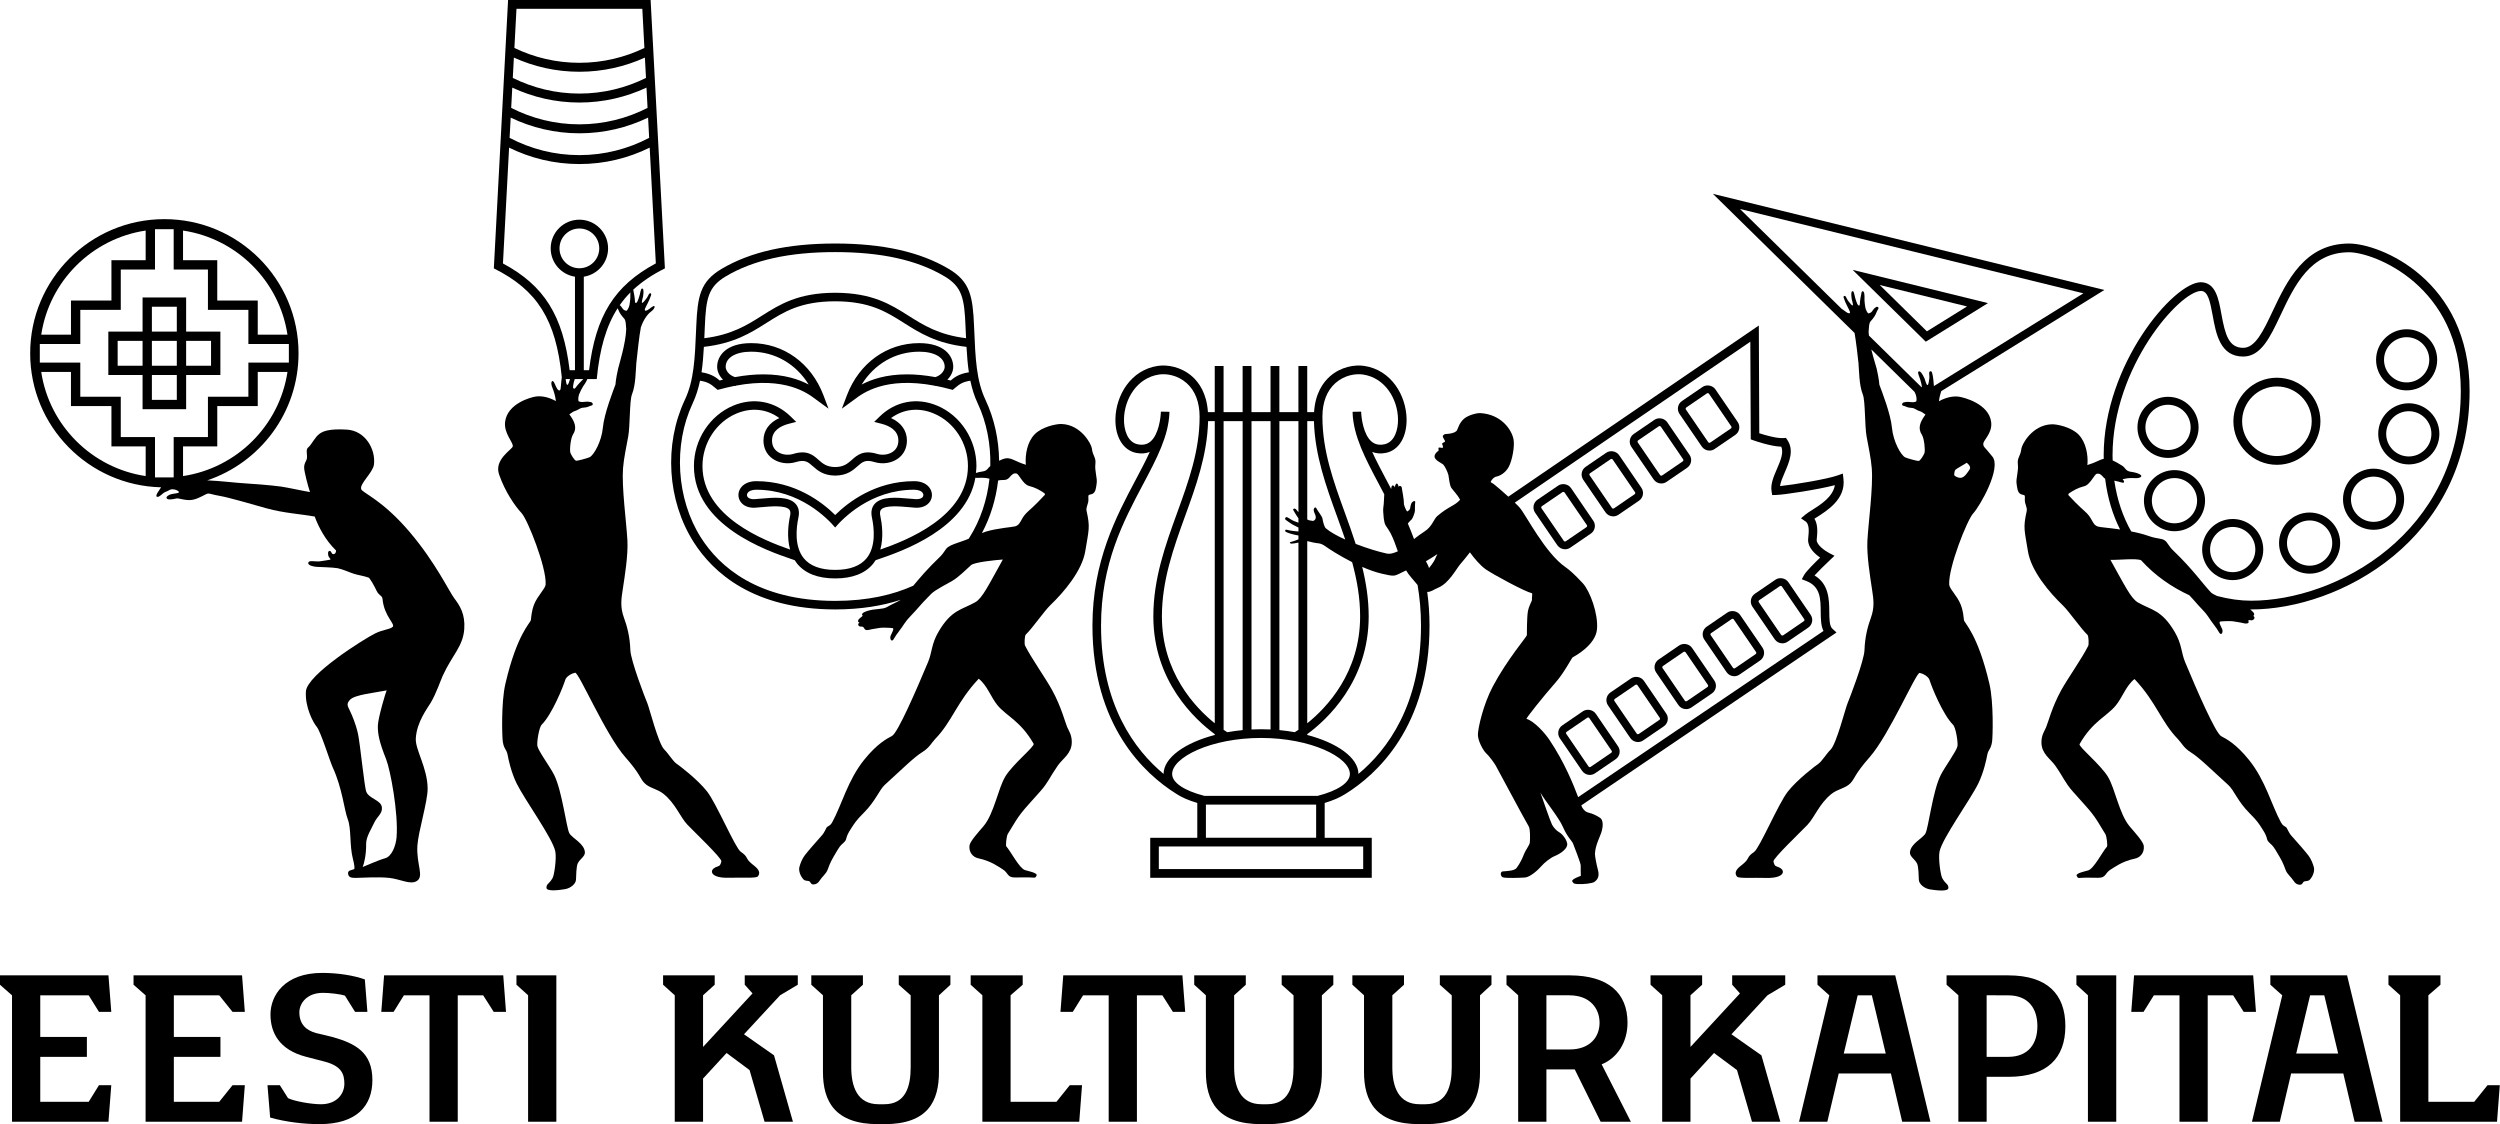 <?xml version="1.0" encoding="UTF-8" standalone="no"?>
<svg xmlns:inkscape="http://www.inkscape.org/namespaces/inkscape" xmlns:sodipodi="http://sodipodi.sourceforge.net/DTD/sodipodi-0.dtd" xmlns="http://www.w3.org/2000/svg" xmlns:svg="http://www.w3.org/2000/svg" version="1.1" id="Layer_1" x="0px" y="0px" width="1500.255" height="674.662" viewBox="0 0 1500.255 674.662" xml:space="preserve" sodipodi:docname="Kulka_logo_must_vector.svg" inkscape:version="1.1.1 (3bf5ae0d25, 2021-09-20)"><defs id="defs52828"></defs>
<g id="g52823" transform="matrix(5.133,0,0,5.133,-166.68,-81.081)">
	<g id="g52769">
		<polygon points="157.89,134.095 159.094,132.161 162.089,132.161 162.089,146.938 165.39,146.938 165.39,132.161 168.366,132.161 169.597,134.095 171.034,134.095 170.708,129.826 170.608,129.826 167.612,129.826 159.875,129.826 156.866,129.826 156.779,129.826 156.452,134.095 " id="polygon52731"></polygon>
		<polygon points="283.076,134.095 284.279,132.161 287.276,132.161 287.276,146.938 290.576,146.938 290.576,132.161 293.552,132.161 294.782,134.095 296.22,134.095 295.893,129.826 295.796,129.826 292.797,129.826 285.063,129.826 282.049,129.826 281.967,129.826 281.64,134.095 " id="polygon52733"></polygon>
		<polygon points="225.436,129.826 225.436,130.921 226.8,132.153 226.8,146.938 230.107,146.938 230.107,141.89 232.857,138.901 235.545,140.901 237.298,146.938 240.614,146.938 238.401,139.173 234.895,136.715 239.115,132.153 241.184,130.921 241.184,129.826 234.982,129.826 234.982,130.921 235.891,131.935 230.107,138.195 230.107,132.153 231.469,130.921 231.469,129.826 " id="polygon52735"></polygon>
		<polygon points="109.993,129.826 109.993,130.921 111.358,132.153 111.358,146.938 114.667,146.938 114.667,141.89 117.417,138.901 120.104,140.901 121.858,146.938 125.175,146.938 122.962,139.173 119.452,136.715 123.675,132.153 125.743,130.921 125.743,129.826 119.54,129.826 119.54,130.921 120.449,131.935 114.667,138.195 114.667,132.153 116.028,130.921 116.028,129.826 " id="polygon52737"></polygon>
		<polygon points="275.225,130.921 276.573,132.153 276.573,146.938 279.884,146.938 279.884,129.826 275.225,129.826 " id="polygon52739"></polygon>
		<polygon points="78.488,134.095 79.691,132.161 82.686,132.161 82.686,146.938 85.987,146.938 85.987,132.161 88.962,132.161 90.193,134.095 91.63,134.095 91.307,129.826 91.208,129.826 88.209,129.826 80.473,129.826 77.464,129.826 77.377,129.826 77.05,134.095 " id="polygon52741"></polygon>
		<polygon points="33.877,132.161 33.877,146.938 45.152,146.938 45.482,142.667 44.042,142.667 42.841,144.607 37.179,144.607 37.179,139.353 42.63,139.353 42.63,137.021 37.179,137.021 37.179,132.161 42.841,132.161 44.042,134.095 45.482,134.095 45.152,129.826 32.47,129.826 32.47,130.921 " id="polygon52743"></polygon>
		<polygon points="49.494,132.161 49.494,146.938 60.771,146.938 61.096,142.667 59.657,142.667 58.105,144.607 52.796,144.607 52.796,139.353 58.244,139.353 58.244,137.021 52.796,137.021 52.796,132.161 58.105,132.161 59.657,134.095 61.096,134.095 60.771,129.826 48.085,129.826 48.085,130.921 " id="polygon52745"></polygon>
		<polygon points="92.851,130.921 94.212,132.153 94.212,146.938 97.515,146.938 97.515,129.826 92.851,129.826 " id="polygon52747"></polygon>
		<path d="m 71.381,137.04 -1.978,-0.475 c -1.066,-0.297 -1.933,-0.97 -1.933,-2.427 0,-0.97 0.803,-2.268 2.764,-2.268 0.742,0 2.002,0.138 2.564,0.327 l 1.188,1.899 h 1.439 l -0.299,-3.795 c -1.317,-0.475 -3.181,-0.762 -4.978,-0.762 -4.402,0 -6.054,2.628 -6.054,4.863 0,2.068 0.971,4.121 4.166,4.945 l 2.259,0.586 c 1.849,0.516 2.214,1.399 2.214,2.565 0,1.123 -0.832,2.396 -2.741,2.396 -1.12,0 -3.087,-0.343 -3.846,-0.714 l -0.953,-1.51 h -1.448 l 0.31,3.78 h 0.009 c 1.849,0.531 4.038,0.769 5.746,0.769 4.417,0 6.199,-2.184 6.199,-5.151 0,-3.259 -2.001,-4.273 -4.628,-5.028 z" id="path52749"></path>
		<path d="m 137.548,130.923 1.392,1.238 v 8.403 c 0,2.264 -0.589,4.329 -3.077,4.329 h -0.678 c -2.486,0 -3.192,-2.065 -3.192,-4.329 v -8.411 l 1.363,-1.23 v -1.097 h -6.034 v 1.097 l 1.363,1.23 v 8.965 c 0,3.421 1.374,6.104 6.472,6.104 h 0.706 c 5.101,0 6.382,-2.683 6.382,-6.104 v -8.957 l 1.34,-1.238 v -1.097 h -6.038 v 1.097 z" id="path52751"></path>
		<path d="m 182.313,130.923 1.39,1.238 v 8.403 c 0,2.264 -0.587,4.329 -3.074,4.329 h -0.679 c -2.485,0 -3.193,-2.065 -3.193,-4.329 v -8.411 l 1.363,-1.23 v -1.097 h -6.031 v 1.097 l 1.363,1.23 v 8.965 c 0,3.421 1.374,6.104 6.472,6.104 h 0.705 c 5.102,0 6.384,-2.683 6.384,-6.104 v -8.957 l 1.34,-1.238 v -1.097 h -6.039 v 1.097 z" id="path52753"></path>
		<path d="m 200.804,130.923 1.393,1.238 v 8.403 c 0,2.264 -0.593,4.329 -3.078,4.329 h -0.675 c -2.489,0 -3.193,-2.065 -3.193,-4.329 v -8.411 l 1.363,-1.23 v -1.097 h -6.036 v 1.097 l 1.362,1.23 v 8.965 c 0,3.421 1.375,6.104 6.474,6.104 h 0.705 c 5.103,0 6.382,-2.683 6.382,-6.104 v -8.957 l 1.341,-1.238 v -1.097 h -6.037 v 1.097 z" id="path52755"></path>
		<path d="m 244.955,129.826 v 1.095 l 1.384,1.24 -3.538,14.776 h 3.305 l 1.333,-5.642 h 6.099 l 1.319,5.642 h 3.302 l -4.116,-17.111 z m 3.071,9.14 1.629,-6.805 h 1.658 l 1.622,6.805 z" id="path52757"></path>
		<path d="M 306.877,129.826 H 297.9 v 1.095 l 1.391,1.24 -3.54,14.776 h 3.254 l 1.325,-5.642 h 6.099 l 1.322,5.642 h 3.26 l -4.134,-17.08 z m -5.954,9.14 1.625,-6.805 h 1.659 l 1.623,6.805 z" id="path52759"></path>
		<path d="m 222.747,135.363 c 0,-3.46 -2.24,-5.514 -6.696,-5.535 v -0.002 h -7.455 v 1.095 l 1.366,1.232 v 14.784 h 3.302 v -6.119 h 3.311 l 3.029,6.119 h 3.533 l -3.415,-6.708 c 1.819,-0.734 3.025,-2.567 3.025,-4.866 z m -6.775,3.127 h -2.708 v -6.337 h 2.708 v 0.008 c 2.385,0 3.506,1.54 3.506,3.202 0,1.674 -1.122,3.127 -3.506,3.127 z" id="path52761"></path>
		<path d="m 267.308,129.828 v -0.002 h -7.261 v 1.095 l 1.379,1.232 v 14.784 h 3.306 v -5.248 h 2.607 c 4.441,-0.028 6.596,-2.163 6.596,-5.931 0,-3.779 -2.16,-5.917 -6.627,-5.93 z m -0.063,9.525 h -2.514 v -7.199 l 2.514,0.008 c 2.384,0 3.42,1.556 3.42,3.598 0,2.04 -1.036,3.593 -3.42,3.593 z" id="path52763"></path>
		<polygon points="145.953,130.921 147.322,132.153 147.322,146.938 158.642,146.938 158.648,146.938 158.974,142.667 157.539,142.667 155.984,144.607 150.621,144.607 150.621,132.153 152.036,130.921 152.036,129.826 145.953,129.826 " id="polygon52765"></polygon>
		<polygon points="311.707,130.921 313.075,132.153 313.075,146.938 324.396,146.938 324.4,146.938 324.726,142.667 323.291,142.667 321.736,144.607 316.374,144.607 316.374,132.153 317.788,130.921 317.788,129.826 311.707,129.826 " id="polygon52767"></polygon>
	</g>
	<g id="g52821">
		<path d="m 82.467,107.977 c -0.022,-2.414 -1.454,-4.534 -1.384,-5.835 0.104,-1.951 1.378,-3.56 1.763,-4.218 0.637,-1.088 1.146,-2.599 1.385,-3.122 1.121,-2.451 2.373,-3.425 2.518,-5.461 0.126,-1.765 -0.524,-2.751 -1.175,-3.61 -0.601,-0.798 -2.173,-4.152 -5.162,-7.683 -3.232,-3.821 -5.544,-4.61 -5.709,-5.058 -0.229,-0.63 1.379,-1.937 1.491,-2.896 0.209,-1.827 -1.049,-3.946 -3.17,-4.072 -2.12,-0.126 -2.808,0.208 -3.189,0.483 -0.587,0.418 -0.902,1.258 -1.365,1.635 -0.298,0.247 0,0.947 -0.146,1.365 -0.097,0.276 -0.295,0.464 -0.295,0.966 0,0.429 0.426,2.074 0.683,2.852 -1.014,-0.168 -2.53,-0.517 -3.37,-0.639 -1.168,-0.166 -3.657,-0.352 -4.255,-0.38 -0.856,-0.04 -2.895,-0.293 -4.388,-0.349 6.203,-2.091 10.675,-7.945 10.675,-14.854 0,-8.662 -7.021,-15.685 -15.687,-15.685 C 43.024,41.417 36,48.439 36,57.101 c 0,8.536 6.823,15.465 15.31,15.666 -0.001,0.003 -0.001,0.003 -0.001,0.003 -0.214,0.346 -0.726,0.953 -0.499,1.097 0.238,0.149 0.704,-0.454 0.977,-0.55 0.297,-0.101 0.528,-0.267 0.655,-0.297 0.329,-0.076 0.718,0.056 0.884,0.204 0.32,0.284 -0.574,0.226 -0.968,0.392 -0.176,0.074 -0.46,0.22 -0.417,0.394 0.06,0.239 0.548,0.211 1.168,0.059 0.25,-0.062 1.124,0.31 1.895,0.153 0.835,-0.164 1.491,-0.7 1.801,-0.726 0.229,-0.017 0.447,0.12 1.443,0.292 0.996,0.168 3.772,0.987 5.399,1.44 2.031,0.56 4.007,0.666 5.616,0.955 0.442,1.199 1.239,2.759 2.5,3.972 -0.013,0.207 -0.069,0.41 -0.321,0.425 -0.227,0.011 -0.228,-0.406 -0.442,-0.383 -0.213,0.026 -0.202,0.359 -0.13,0.598 0.072,0.237 0.382,0.404 0.167,0.44 -0.214,0.037 -1.002,0.174 -1.214,0.191 -0.597,0.047 -1.333,-0.19 -1.312,0.226 0.011,0.25 0.608,0.393 0.989,0.417 0.381,0.024 1.812,0.049 2.432,0.155 0.538,0.094 1.418,0.499 1.955,0.668 0.462,0.144 1.113,0.229 1.727,0.448 0.633,0.86 0.879,1.588 1.019,1.762 0.316,0.397 0.529,0.359 0.566,0.757 0.188,1.992 1.534,2.916 1.176,3.231 -0.355,0.313 -1.083,0.288 -2.052,0.765 -1.197,0.586 -7.952,4.795 -8.085,6.77 -0.127,1.846 0.862,3.67 1.258,4.135 0.482,0.567 1.53,4.008 1.89,4.787 1.112,2.413 1.337,4.984 1.742,6.023 0.44,1.133 0.188,3.062 0.608,4.658 0.148,0.563 0.232,1.128 0.138,1.178 -0.294,0.143 -0.768,0.103 -0.706,0.546 0.068,0.463 0.421,0.479 0.947,0.479 0.524,0 2.558,-0.146 3.862,0 1.341,0.152 2.45,0.828 3.21,0.374 0.913,-0.549 -0.056,-1.951 0.083,-4.151 0.106,-1.66 1.211,-5.144 1.197,-6.677 z M 53.872,71.454 v -3.467 h 4.001 V 63.27 h 4.733 v -3.991 h 3.476 c -0.948,6.272 -5.92,11.23 -12.21,12.175 z m 0,-28.704 c 6.29,0.944 11.262,5.903 12.209,12.175 H 62.605 V 50.933 H 57.872 V 46.217 H 53.871 V 42.75 Z m -4.37,0 v 3.467 H 45.5 v 4.716 h -4.731 v 3.992 H 37.293 C 38.239,48.653 43.211,43.694 49.502,42.75 Z m 0,28.704 C 43.21,70.51 38.239,65.552 37.292,59.279 h 3.476 V 63.27 H 45.5 v 4.717 h 4.003 v 3.467 z m -2.91,-4.557 V 62.182 H 41.86 V 58.19 h -4.733 v -2.176 h 4.733 v -3.992 h 4.732 v -4.717 h 4.002 v -4.716 h 2.183 v 4.716 h 4.005 v 4.717 h 4.729 v 3.992 h 4.732 v 2.176 h -4.732 v 3.992 h -4.729 v 4.715 h -4.005 v 4.716 h -2.183 v -4.716 z m 32.245,46.775 c -0.076,0.955 -0.546,2.26 -1.355,2.469 -0.721,0.188 -2.431,0.959 -2.608,1.017 0.18,-0.417 0.423,-1.503 0.403,-2.683 -0.013,-0.841 0.609,-1.768 0.945,-2.494 0.342,-0.745 0.989,-1.066 0.896,-1.814 -0.104,-0.832 -1.477,-0.989 -1.815,-1.788 -0.236,-0.557 -0.716,-5.593 -0.978,-6.793 -0.261,-1.197 -0.729,-2.243 -0.935,-2.672 -0.285,-0.599 -0.454,-0.806 0,-1.308 0.543,-0.599 2.933,-0.822 4.288,-1.098 -0.098,0.172 -1,3.194 -1.029,4.108 -0.032,1.018 0.203,2.021 0.966,3.94 0.504,1.272 1.444,6.324 1.222,9.116 z" id="path52771"></path>
		<path d="m 99.033,113.205 c -0.339,-0.616 -0.855,-5.008 -1.783,-6.828 -0.509,-0.997 -1.86,-2.808 -1.955,-3.377 -0.073,-0.437 0.19,-2.163 0.512,-2.487 1.215,-1.213 2.523,-4.477 2.751,-5.234 0.128,-0.425 0.795,-0.77 1.156,-0.833 0.419,-0.078 3.553,7.24 5.844,9.846 1.822,2.065 1.694,2.458 2.239,3.034 0.588,0.626 1.491,0.667 2.257,1.289 1.403,1.137 1.932,2.699 2.789,3.603 0.666,0.703 4.045,3.921 3.965,4.272 -0.08,0.346 -0.144,0.525 -0.437,0.606 -0.293,0.078 -0.703,0.313 -0.665,0.647 0.041,0.371 0.663,0.717 2.002,0.672 1.396,-0.05 3.166,0.084 3.362,-0.155 0.36,-0.437 0.062,-0.862 -0.392,-1.223 -0.454,-0.359 -0.719,-0.592 -0.866,-0.885 -0.157,-0.315 -0.304,-0.474 -0.741,-0.778 -0.644,-0.448 -2.844,-5.654 -3.933,-7.044 -1.112,-1.422 -3.294,-3.07 -3.585,-3.262 -0.394,-0.263 -0.904,-1.132 -1.44,-1.671 -0.667,-0.664 -1.735,-4.847 -1.948,-5.355 -0.294,-0.694 -1.961,-5.04 -2,-6.255 -0.049,-1.554 -0.381,-2.779 -0.741,-3.756 -0.475,-1.289 -0.309,-2.25 -0.146,-3.324 0.241,-1.608 0.64,-3.998 0.545,-5.743 -0.113,-2.069 -0.683,-6.242 -0.512,-8.426 0.091,-1.154 0.387,-2.524 0.607,-3.717 0.228,-1.232 0.142,-4.177 0.438,-4.914 0.456,-1.139 0.432,-2.824 0.512,-3.681 0.08,-0.856 0.377,-3.452 0.511,-4.041 0.006,-0.025 0.004,-0.047 0.002,-0.069 0.291,-0.9 0.779,-1.577 1.184,-1.874 0.379,-0.279 0.486,-0.539 0.419,-0.644 -0.096,-0.149 -0.588,0.354 -0.847,0.472 -0.22,0.102 -0.341,0.048 -0.249,-0.197 0.092,-0.245 0.534,-0.989 0.702,-1.564 0.078,-0.269 -0.157,-0.292 -0.26,-0.111 -0.117,0.213 -0.161,0.354 -0.349,0.581 -0.136,0.165 -0.342,0.447 -0.432,0.421 -0.118,-0.033 0.08,-0.573 0.109,-0.764 0.085,-0.576 0.05,-0.852 -0.055,-0.89 -0.173,-0.066 -0.202,0.123 -0.342,0.726 -0.043,0.179 -0.167,0.574 -0.261,0.76 -0.139,0.273 -0.289,0.207 -0.291,0.045 -0.003,-0.466 -0.155,-1.113 -0.192,-1.345 -0.004,-0.028 -0.016,-0.037 -0.023,-0.056 1.02,-0.951 2.242,-1.771 3.713,-2.504 L 108.535,15.795 H 91.872 l -1.665,31.377 c 5.091,2.537 7.267,6.004 7.945,12.726 -0.081,0.546 -0.094,1.125 -0.136,1.337 -0.057,0.285 -0.218,0.264 -0.385,0.044 -0.195,-0.259 -0.392,-1.016 -0.587,-0.928 -0.137,0.063 -0.18,0.362 0.036,0.849 0.128,0.291 0.323,0.92 0.381,1.488 -0.653,-0.371 -1.507,-0.636 -2.285,-0.543 -0.61,0.07 -3.405,0.82 -3.653,2.983 -0.156,1.357 0.974,2.378 0.898,2.852 -0.059,0.37 -2.212,1.521 -1.601,3.283 0.703,2.031 1.837,3.663 2.646,4.541 0.692,0.75 2.912,6.329 2.798,8.318 -0.028,0.495 -0.946,1.315 -1.347,2.334 -0.297,0.757 -0.327,1.429 -0.379,1.823 -0.048,0.354 -1.614,1.593 -2.979,7.456 -0.512,2.195 -0.388,6.235 -0.304,6.771 0.152,0.947 0.436,0.832 0.57,1.572 0.071,0.397 0.385,1.96 1.043,3.302 0.931,1.899 4.231,6.432 4.526,7.96 0.162,0.833 -0.125,2.768 -0.314,3.099 -0.418,0.742 -0.722,0.659 -0.722,1.142 0,0.48 1.49,0.276 2.158,0.171 0.668,-0.108 1.269,-0.62 1.296,-1.101 0.024,-0.479 0.03,-1.549 0.207,-1.918 0.248,-0.511 0.861,-0.811 0.835,-1.291 -0.058,-1.042 -1.499,-1.647 -1.821,-2.237 z M 98.792,60.791 c -0.111,-0.031 -0.149,-0.412 -0.187,-0.645 -0.002,-0.011 -0.002,-0.019 -0.004,-0.03 h 0.514 c -0.086,0.254 -0.202,0.703 -0.323,0.675 z m 0.87,-0.675 h 1.001 c -0.243,0.245 -0.669,0.664 -0.92,1.032 -0.101,0.153 -0.301,0.131 -0.274,-0.208 0.017,-0.214 0.123,-0.617 0.193,-0.824 z M 97.885,44.833 c 0,-1.282 1.041,-2.323 2.323,-2.323 1.282,0 2.323,1.041 2.323,2.323 0,1.284 -1.041,2.325 -2.323,2.325 -1.282,0 -2.323,-1.041 -2.323,-2.325 z m 6.862,14.022 c -0.308,1.344 -0.312,1.872 -0.32,1.899 -0.268,0.722 -1.325,3.409 -1.471,5.025 -0.148,1.629 -1.06,3.242 -1.552,3.469 -0.258,0.119 -1.343,0.416 -1.557,0.416 -0.212,0 -0.625,-0.739 -0.687,-0.919 -0.119,-0.336 0.035,-1.747 0.293,-2.136 0.513,-0.772 0.227,-1.502 -0.419,-2.369 0.394,-0.263 0.373,-0.308 0.782,-0.438 0.277,-0.09 0.47,-0.317 0.812,-0.34 0.669,-0.044 0.587,-0.161 1.007,-0.258 0.233,-0.055 0.138,-0.349 -0.071,-0.393 -0.786,-0.169 -0.802,0.107 -1.4,-0.081 -0.153,-0.047 -0.077,-0.601 0.009,-0.83 0.085,-0.227 0.341,-0.739 0.455,-0.91 0.114,-0.17 0.421,-0.592 0.507,-0.878 h 1.102 c 0.342,-3.537 1.095,-6.188 2.446,-8.281 0.1,0.207 0.153,0.401 0.328,0.669 0.153,0.234 0.286,0.366 0.438,0.549 0.214,0.262 0.18,0.682 0.236,1.227 -0.057,1.672 -0.823,4.082 -0.938,4.579 z m 1.312,-7.373 c -0.047,0.212 -0.249,0.675 -0.379,0.649 -0.458,-0.095 -0.409,-0.389 -0.753,-0.658 0.374,-0.532 0.786,-1.031 1.248,-1.493 -0.018,0.229 -0.011,0.481 -0.01,0.603 -0.001,0.181 -0.061,0.687 -0.106,0.899 z M 92.854,16.827 h 14.712 l 0.243,4.577 c -2.303,1.108 -4.878,1.734 -7.6,1.734 -2.721,0 -5.296,-0.626 -7.598,-1.734 z M 92.55,22.53 c 2.338,1.059 4.929,1.656 7.658,1.656 2.73,0 5.321,-0.597 7.66,-1.656 l 0.127,2.376 c -2.35,1.164 -4.99,1.83 -7.787,1.83 -2.795,0 -5.435,-0.666 -7.785,-1.83 z m -0.188,3.511 c 2.389,1.112 5.043,1.743 7.846,1.743 2.804,0 5.458,-0.631 7.846,-1.743 l 0.125,2.369 c -2.395,1.223 -5.103,1.923 -7.972,1.923 -2.869,0 -5.575,-0.7 -7.971,-1.923 z m -0.186,3.506 c 2.435,1.17 5.156,1.834 8.032,1.834 2.876,0 5.599,-0.664 8.032,-1.834 l 0.125,2.365 c -2.441,1.285 -5.213,2.019 -8.158,2.019 -2.944,0 -5.715,-0.734 -8.158,-2.019 z m -0.904,17.049 0.718,-13.54 c 2.482,1.224 5.268,1.92 8.218,1.92 2.952,0 5.737,-0.696 8.219,-1.92 l 0.719,13.535 c -4.838,2.594 -7.034,6.098 -7.804,12.487 h -0.617 V 48.146 c 1.606,-0.249 2.839,-1.636 2.839,-3.312 0,-1.852 -1.502,-3.355 -3.356,-3.355 -1.852,0 -3.355,1.503 -3.355,3.355 0,1.677 1.232,3.063 2.839,3.312 V 59.078 H 99.069 C 98.297,52.692 96.104,49.189 91.272,46.596 Z" id="path52773"></path>
		<path d="m 256.902,94.465 c 0.365,0.066 1.028,0.411 1.156,0.836 0.229,0.759 1.537,4.02 2.753,5.234 0.32,0.324 0.583,2.048 0.512,2.487 -0.097,0.568 -1.445,2.379 -1.953,3.374 -0.934,1.82 -1.444,6.215 -1.789,6.83 -0.318,0.59 -1.76,1.196 -1.816,2.239 -0.023,0.48 0.587,0.777 0.833,1.292 0.18,0.365 0.183,1.434 0.209,1.915 0.026,0.48 0.628,0.991 1.296,1.103 0.666,0.104 2.157,0.305 2.157,-0.173 0,-0.482 -0.303,-0.399 -0.718,-1.14 -0.19,-0.334 -0.478,-2.266 -0.319,-3.101 0.299,-1.528 3.601,-6.062 4.529,-7.96 0.655,-1.341 0.97,-2.906 1.041,-3.3 0.133,-0.74 0.419,-0.626 0.573,-1.575 0.081,-0.534 0.207,-4.576 -0.308,-6.774 -1.367,-5.859 -2.929,-7.097 -2.977,-7.453 -0.053,-0.393 -0.083,-1.067 -0.383,-1.821 -0.399,-1.02 -1.315,-1.84 -1.342,-2.333 -0.117,-1.993 2.103,-7.57 2.797,-8.319 0.809,-0.877 3.334,-5.295 2.256,-6.645 -1.057,-1.322 -1.012,-1.058 -1.068,-1.427 -0.079,-0.475 1.077,-1.235 0.924,-2.595 -0.248,-2.161 -3.216,-2.921 -3.826,-2.994 -0.776,-0.093 -1.628,0.171 -2.284,0.545 0.044,-0.415 0.159,-0.858 0.266,-1.183 l 19.071,-11.83 -45.764,-11.24 16.566,16.27 c 0.151,0.86 0.385,2.776 0.455,3.52 0.079,0.855 0.057,2.543 0.511,3.68 0.296,0.737 0.212,3.68 0.44,4.914 0.22,1.192 0.516,2.563 0.604,3.718 0.174,2.183 -0.398,6.357 -0.511,8.427 -0.093,1.742 0.306,4.132 0.544,5.74 0.161,1.076 0.332,2.037 -0.148,3.325 -0.354,0.977 -0.686,2.201 -0.738,3.755 -0.037,1.216 -1.708,5.562 -1.997,6.258 -0.216,0.505 -1.284,4.688 -1.949,5.354 -0.537,0.537 -1.048,1.406 -1.44,1.67 -0.289,0.191 -2.474,1.841 -3.585,3.263 -1.089,1.39 -3.29,6.596 -3.934,7.046 -0.437,0.303 -0.583,0.461 -0.738,0.776 -0.152,0.297 -0.413,0.526 -0.869,0.887 -0.454,0.36 -0.75,0.785 -0.39,1.223 0.195,0.236 1.966,0.103 3.358,0.151 1.342,0.047 1.962,-0.299 2.003,-0.671 0.036,-0.333 -0.369,-0.566 -0.664,-0.646 -0.296,-0.083 -0.358,-0.26 -0.437,-0.608 -0.08,-0.35 3.301,-3.566 3.965,-4.269 0.856,-0.906 1.384,-2.466 2.789,-3.605 0.765,-0.62 1.669,-0.661 2.259,-1.286 0.543,-0.581 0.417,-0.971 2.237,-3.038 2.29,-2.603 5.426,-9.923 5.843,-9.846 z m 4.168,-23.738 c 0.1,-0.125 1.257,-0.755 1.328,-0.828 0,0 0.589,0.413 0.343,0.78 -0.245,0.368 -0.608,0.953 -1.025,0.977 -0.416,0.025 -0.78,-0.244 -0.78,-0.34 0,-0.1 0.035,-0.467 0.134,-0.589 z m 14.975,-20.639 -17.479,10.845 c -0.032,-0.419 -0.07,-1.076 -0.212,-1.557 -0.085,-0.298 -0.348,-0.186 -0.343,0.042 0.011,0.269 0.056,0.429 0,0.75 -0.036,0.233 -0.074,0.614 -0.186,0.642 -0.143,0.036 -0.274,-0.588 -0.363,-0.784 -0.273,-0.594 -0.483,-0.834 -0.619,-0.812 -0.22,0.036 -0.133,0.232 0.101,0.882 0.067,0.194 0.188,0.639 0.206,0.866 0.003,0.053 -0.009,0.085 -0.013,0.124 l -6.169,-6.059 c -0.015,-0.149 -0.032,-0.299 -0.038,-0.443 0.059,-0.545 0.023,-0.966 0.236,-1.229 0.156,-0.184 0.288,-0.313 0.439,-0.55 0.232,-0.352 0.248,-0.576 0.444,-0.872 0.125,-0.191 -0.076,-0.333 -0.229,-0.247 -0.497,0.289 -0.373,0.64 -0.883,0.748 -0.132,0.027 -0.331,-0.436 -0.379,-0.648 -0.046,-0.213 -0.105,-0.72 -0.108,-0.899 0.003,-0.183 0.023,-0.645 -0.055,-0.901 -0.037,-0.136 -0.252,-0.248 -0.299,0.05 -0.039,0.233 -0.191,0.879 -0.194,1.344 -0.003,0.16 -0.151,0.229 -0.292,-0.044 -0.092,-0.186 -0.215,-0.581 -0.26,-0.759 -0.14,-0.604 -0.169,-0.794 -0.34,-0.726 -0.104,0.039 -0.141,0.314 -0.056,0.889 0.029,0.192 0.227,0.732 0.112,0.765 -0.095,0.025 -0.299,-0.257 -0.435,-0.42 -0.186,-0.226 -0.231,-0.369 -0.349,-0.581 -0.103,-0.181 -0.341,-0.158 -0.26,0.111 0.169,0.576 0.608,1.32 0.701,1.563 0.096,0.247 -0.027,0.3 -0.249,0.197 -0.184,-0.083 -0.493,-0.368 -0.685,-0.465 L 235.891,40.227 Z M 255.214,69.27 c -0.49,-0.228 -1.405,-1.838 -1.553,-3.467 -0.145,-1.616 -1.201,-4.305 -1.469,-5.026 -0.009,-0.027 -0.015,-0.555 -0.321,-1.897 -0.07,-0.302 -0.376,-1.202 -0.623,-2.233 l 5.06,4.968 c 0.054,0.12 0.106,0.233 0.135,0.312 0.087,0.227 0.164,0.782 0.011,0.83 -0.598,0.186 -0.614,-0.09 -1.4,0.079 -0.207,0.046 -0.305,0.339 -0.072,0.393 0.42,0.097 0.341,0.215 1.009,0.26 0.339,0.022 0.535,0.248 0.81,0.338 0.409,0.131 0.39,0.175 0.782,0.436 -0.643,0.868 -0.928,1.596 -0.417,2.37 0.259,0.389 0.413,1.803 0.293,2.137 -0.062,0.18 -0.476,0.919 -0.688,0.919 -0.212,0 -1.3,-0.3 -1.557,-0.419 z" id="path52775"></path>
		<path d="m 296.954,112.701 c 0.723,1.108 0.428,1.171 0.735,1.516 0.31,0.346 0.431,0.31 0.817,0.951 0.822,1.362 0.859,1.485 1.174,2.321 0.197,0.534 0.578,0.735 1.01,1.382 0.212,0.32 0.584,0.396 0.762,0.353 0.281,-0.072 0.183,-0.338 0.486,-0.395 0.161,-0.03 0.422,-0.021 0.566,-0.175 0.433,-0.47 0.586,-1.094 0.483,-1.466 -0.121,-0.443 -0.308,-0.923 -0.614,-1.346 -0.311,-0.425 -1.536,-1.815 -2.022,-2.354 -0.347,-0.393 -0.482,-0.894 -0.614,-0.982 -0.272,-0.185 -0.382,-0.179 -0.602,-0.572 -1.094,-2.006 -1.806,-4.9 -3.716,-7.273 -1.562,-1.946 -2.712,-2.498 -3.266,-2.797 -0.671,-0.365 -2.842,-5.361 -4.213,-8.647 -0.482,-1.159 -0.366,-2.077 -1.213,-3.526 -1.524,-2.608 -2.735,-2.557 -4.305,-3.457 -0.821,-0.468 -1.521,-1.945 -3.222,-4.988 0.789,0.052 3.015,-0.217 3.589,0.052 1.65,1.82 3.618,3.16 5.64,4.091 0.331,0.351 0.657,0.714 0.955,1.066 0.313,0.367 0.942,0.95 1.23,1.406 0.393,0.629 1.06,1.422 1.214,1.74 0.336,0.69 0.592,0.083 0.438,-0.263 -0.152,-0.347 -0.451,-0.84 -0.218,-0.878 0.229,-0.038 1.228,-0.074 1.466,-0.03 0.384,0.071 0.906,0.133 1.226,0.222 0.333,0.094 0.692,0.047 0.613,-0.188 -0.079,-0.244 0.095,-0.166 0.33,-0.142 0.145,0.015 0.579,-0.213 0.228,-0.534 0.26,-0.204 -0.059,-0.464 -0.15,-0.552 -0.109,-0.11 -0.181,-0.16 -0.216,-0.191 0.039,0.003 0.076,0.003 0.113,0.003 10.297,0 25.537,-8.127 25.537,-25.571 0,-12.972 -10.479,-17.208 -14.09,-17.208 -5.201,0 -7.273,4.394 -8.942,7.923 -1.081,2.291 -2.015,4.27 -3.438,4.27 -1.704,0 -2.117,-1.566 -2.55,-3.955 -0.328,-1.807 -0.67,-3.675 -2.39,-3.716 -3.185,0 -11.371,9.624 -11.371,20.243 0,0.136 0.007,0.266 0.009,0.401 -0.49,0.102 -0.966,0.451 -1.927,0.733 0.011,-0.042 0.022,-0.083 0.024,-0.116 0.073,-1.024 -0.148,-2.539 -1.05,-3.458 -0.858,-0.868 -2.521,-1.214 -3.118,-1.194 -2.305,0.071 -3.498,2.36 -3.558,2.845 -0.112,0.962 -0.511,1.01 -0.412,1.85 0.091,0.765 -0.231,1.651 -0.157,2.19 0.077,0.539 0.098,1.134 0.54,1.3 0.425,0.162 0.466,-0.046 0.431,0.63 -0.026,0.531 0.318,0.877 0.215,1.357 -0.433,1.935 -0.261,2.163 0.151,4.694 0.377,2.295 2.499,4.798 4.075,6.307 0.701,0.67 2.185,2.806 2.873,3.435 0.162,0.151 0.174,1.137 0.1,1.288 -0.702,1.421 -2.4,3.819 -3.162,5.194 -1.082,1.963 -1.549,3.849 -1.771,4.347 -0.218,0.487 -0.546,0.917 -0.54,1.771 0.013,1.335 1.059,1.897 1.623,2.709 1.01,1.45 1.109,1.958 2.047,3.017 2.417,2.722 2.259,2.397 3.81,4.991 0.158,0.266 0.27,1.361 0.178,1.459 -0.491,0.537 -1.525,2.571 -2.185,2.771 -0.297,0.091 -1.464,0.321 -1.359,0.614 0.1,0.291 0.223,0.288 0.424,0.263 0.363,-0.043 1.666,-0.02 2.093,-0.012 0.965,0.012 0.759,-0.557 1.49,-0.983 0.406,-0.233 1.274,-0.937 2.813,-1.26 0.643,-0.133 1.124,-0.714 1.03,-1.497 -0.063,-0.497 -1.073,-1.589 -1.632,-2.248 -1.245,-1.463 -1.707,-4.417 -2.561,-5.826 -0.882,-1.449 -3.473,-3.532 -3.311,-3.817 1.522,-2.666 3.16,-3.22 4.229,-4.507 0.747,-0.899 1.217,-2.345 2.194,-3.097 2.577,2.742 3.08,4.964 5.083,7.03 0.439,0.456 0.667,1.027 1.521,1.553 0.951,0.585 2.342,1.973 4.375,3.819 0.646,0.585 1.079,1.89 2.449,3.262 0.947,0.94 1.079,1.206 1.506,1.852 z m -7.149,-62.89 c 0.776,0.02 1.031,1.099 1.354,2.875 0.388,2.138 0.869,4.795 3.568,4.795 2.08,0 3.145,-2.252 4.373,-4.859 1.624,-3.436 3.464,-7.333 8.007,-7.333 2.877,0 13.057,3.876 13.057,16.187 0,16.747 -14.621,24.55 -24.504,24.55 -1.226,0 -2.592,-0.178 -3.997,-0.556 -0.321,-0.153 -0.592,-0.294 -0.715,-0.421 -0.948,-0.996 -2.146,-2.736 -4.358,-4.845 -0.666,-0.637 -0.654,-0.96 -1.037,-1.229 -0.388,-0.271 -0.866,-0.158 -1.837,-0.503 -0.782,-0.277 -1.49,-0.43 -2.08,-0.545 -0.954,-1.68 -1.65,-3.65 -1.978,-5.938 0.621,0.107 1.142,0.381 1.142,0.148 0,-0.249 -0.31,-0.3 -0.08,-0.334 0.313,-0.047 0.446,-0.163 1.497,-0.106 0.31,0.018 0.707,-0.136 0.57,-0.32 -0.159,-0.221 -0.709,-0.359 -1.199,-0.426 -0.641,-0.088 -0.603,-0.461 -1.023,-0.718 -0.271,-0.166 -0.689,-0.422 -1.1,-0.608 -0.006,-0.197 -0.014,-0.391 -0.014,-0.593 0,-10.352 7.879,-19.221 10.354,-19.221 z m -13.336,26.015 c -0.471,-0.484 -0.822,-0.676 -2.183,-2.152 -0.021,-0.021 -0.003,-0.083 0.044,-0.175 0.542,-0.375 1.056,-0.667 1.829,-0.864 0.685,-0.176 1.171,-1.401 1.45,-1.448 0.349,-0.06 0.495,0.077 0.849,0.483 0.037,0.043 0.085,0.057 0.127,0.09 0.273,2.256 0.889,4.228 1.747,5.937 -1.181,-0.174 -2.335,-0.263 -2.579,-0.336 -0.643,-0.188 -0.601,-0.825 -1.284,-1.535 z" id="path52777"></path>
		<path d="m 215.695,114.426 c -0.087,-0.56 -0.626,-1.177 -0.979,-1.357 -0.243,-0.126 -0.64,-0.551 -0.794,-0.863 -0.21,-0.416 -1.024,-2.788 -1.363,-3.757 0.501,0.912 2.178,2.953 2.622,3.995 0.505,1.171 1.081,1.699 1.17,1.907 0.085,0.206 0.931,2.366 0.922,2.608 -0.011,0.256 0.014,1.238 0.014,1.238 0,0 -1.151,0.386 -1.002,0.644 0.151,0.261 0.23,0.301 0.73,0.316 0.561,0.021 1.628,-0.065 1.888,-0.274 0.257,-0.205 0.637,-0.54 0.368,-1.46 -0.108,-0.377 -0.346,-1.529 -0.333,-1.822 0.051,-1.061 0.655,-2.066 0.817,-2.712 0.13,-0.519 0.163,-1.23 -0.216,-1.479 -0.418,-0.277 -0.884,-0.496 -1.291,-0.59 -0.303,-0.069 -0.513,-0.188 -0.776,-0.577 -0.032,-0.05 -0.077,-0.147 -0.13,-0.289 l 29.836,-20.214 -0.471,-0.431 c -0.356,-0.321 -0.362,-1.122 -0.371,-1.974 -0.01,-1.395 -0.026,-3.253 -1.726,-4.261 0.427,-0.466 1.153,-1.188 1.82,-1.814 l 0.517,-0.487 -0.629,-0.325 c -0.484,-0.248 -1.473,-0.947 -1.455,-1.529 0,-0.064 0.009,-0.147 0.021,-0.25 0.053,-0.533 0.152,-1.52 -0.283,-2.234 0.076,-0.049 0.161,-0.103 0.247,-0.155 1.277,-0.809 3.423,-2.158 3.144,-4.496 l -0.072,-0.626 -0.593,0.213 c -1.221,0.443 -5.157,1.091 -6.751,1.256 0.067,-0.475 0.308,-1.03 0.558,-1.612 0.522,-1.208 1.112,-2.58 0.296,-3.787 l -0.162,-0.238 -0.29,0.022 c -0.74,0.056 -2.081,-0.321 -2.826,-0.565 l -0.054,-12.596 -29.286,20.011 c -0.694,-0.632 -1.433,-1.269 -1.691,-1.463 -0.314,-0.237 -0.431,-0.172 -0.327,-0.363 0.102,-0.191 0.348,-0.47 0.625,-0.521 0.369,-0.071 1.039,-0.395 1.44,-1.134 0.406,-0.747 0.712,-2.411 0.563,-3.213 -0.218,-1.16 -1.455,-2.929 -3.873,-3.075 -0.396,-0.025 -1.405,0.217 -1.923,0.664 -0.637,0.551 -0.698,1.285 -0.904,1.456 -0.209,0.173 -0.622,0.303 -1.225,0.327 -0.143,0.005 -0.275,0.105 -0.328,0.191 -0.105,0.179 0.286,0.562 0.243,0.689 -0.029,0.083 -0.406,0.16 -0.337,0.293 0.061,0.116 0.156,0.432 0.036,0.448 -0.056,0.009 -0.425,-0.094 -0.457,-0.008 -0.052,0.13 0.082,0.282 -0.045,0.371 -0.146,0.103 -0.426,0.345 -0.422,0.646 0.009,0.448 0.868,0.788 1.017,0.937 0.217,0.219 0.532,0.924 0.605,1.234 0.065,0.31 0.109,1.034 0.307,1.44 0.098,0.193 0.768,0.857 1.057,1.446 -0.68,0.749 -1.298,0.729 -2.679,1.912 -0.396,0.342 -0.584,1.222 -1.48,1.791 -0.396,0.254 -0.822,0.57 -1.229,0.886 -0.229,-0.624 -0.472,-1.231 -0.723,-1.818 0.154,-0.192 0.339,-0.387 0.416,-0.445 0.14,-0.101 0.414,-0.827 0.414,-1.05 0,-0.225 0,-0.88 0.036,-0.983 0.034,-0.103 -0.088,-0.257 -0.347,-0.017 -0.236,0.221 -0.222,0.741 -0.275,0.811 -0.053,0.067 -0.276,0.36 -0.361,0.24 -0.089,-0.119 -0.379,-0.723 -0.343,-0.948 0.032,-0.223 -0.226,-1.689 -0.26,-1.843 -0.036,-0.154 -0.295,-0.24 -0.328,-0.053 -0.014,0.085 -0.086,-0.379 -0.239,-0.379 -0.19,0 -0.226,0.449 -0.226,0.449 0,0 -0.086,-0.241 -0.259,-0.226 -0.154,0.017 -0.143,0.229 -0.179,0.408 -0.187,-0.354 -0.371,-0.703 -0.552,-1.044 -0.608,-1.148 -1.181,-2.236 -1.661,-3.285 0.47,0.186 0.999,0.226 1.573,0.115 1.53,-0.294 2.492,-1.864 2.445,-4 -0.059,-2.72 -1.787,-5.714 -4.975,-6.177 -1.077,-0.157 -2.694,0.085 -3.997,1.235 -0.788,0.697 -1.712,1.987 -1.843,4.175 h -0.8 v -5.396 h -1.031 v 5.396 h -2.226 v -5.396 h -1.033 v 5.396 h -2.228 v -5.396 h -1.035 v 5.396 h -2.227 v -5.396 h -1.033 v 5.396 h -0.797 c -0.133,-2.188 -1.054,-3.478 -1.843,-4.175 -1.305,-1.15 -2.922,-1.392 -4,-1.235 -3.184,0.463 -4.913,3.457 -4.972,6.177 -0.046,2.136 0.915,3.705 2.443,4 0.579,0.111 1.104,0.071 1.574,-0.115 -0.477,1.049 -1.054,2.137 -1.663,3.285 -2.245,4.233 -5.04,9.502 -5.04,17.025 0,11.701 6.052,17.3 9.757,19.629 0.631,0.425 1.469,0.796 2.5,1.098 v 4.071 h -5.502 v 4.679 h 25.9 v -4.679 h -5.504 v -4.071 c 0.953,-0.284 1.747,-0.626 2.365,-1.02 l 0.002,0.005 c 3.694,-2.279 9.89,-7.874 9.89,-19.712 0,-1.389 -0.097,-2.7 -0.269,-3.943 0.489,-0.002 0.629,-0.222 1.299,-0.502 1.241,-0.515 2.104,-2.206 2.55,-2.723 0.279,-0.32 0.762,-0.906 1.142,-1.404 0.468,0.65 1.219,1.55 1.858,1.99 0.909,0.625 4.57,2.602 5.379,2.787 0.11,0.027 -0.01,0.473 0.018,0.768 0.013,0.156 -0.366,0.694 -0.48,1.386 -0.115,0.671 -0.115,2.603 -0.115,2.757 0,0.156 -2.32,2.853 -3.989,6.004 -1.106,2.1 -1.715,4.792 -1.735,5.591 -0.021,0.758 0.636,1.9 0.941,2.181 0.395,0.36 0.971,1.173 1.127,1.441 0.268,0.456 3.225,6.042 3.872,7.133 0.188,0.319 0.168,1.384 0.13,1.877 -0.021,0.301 -0.521,0.921 -0.688,1.378 -0.15,0.397 -0.447,1.068 -0.865,1.613 -0.256,0.337 -1.159,0.358 -1.593,0.393 -0.359,0.028 -0.301,0.564 -0.021,0.688 0.289,0.128 2.019,0.066 2.6,0.029 0.59,-0.04 1.539,-0.883 1.918,-1.334 0.342,-0.401 1.054,-0.966 1.52,-1.158 0.766,-0.312 1.582,-0.911 1.498,-1.469 z M 188.601,60.577 c 1.052,-0.926 2.342,-1.122 3.204,-0.998 2.634,0.385 4.061,2.902 4.109,5.189 0.031,1.225 -0.381,2.738 -1.626,2.978 -0.587,0.112 -1.062,0.009 -1.453,-0.316 -0.969,-0.799 -1.216,-2.803 -1.23,-3.509 l -1.002,0.019 c 0,0.011 0.002,0.054 0.005,0.108 h -0.005 c 0.103,2.745 1.482,5.343 3.081,8.352 0.206,0.389 0.414,0.784 0.623,1.186 -0.029,0.357 -0.053,0.811 -0.053,1.001 0,0.259 -0.118,0.708 -0.065,1.104 0.029,0.227 0.032,1.153 0.292,1.551 0.213,0.325 0.439,0.641 0.567,0.895 0.339,0.654 0.589,1.385 0.847,2.114 -0.305,0.131 -0.826,0.36 -1.278,0.266 -0.949,-0.203 -2.327,-0.619 -3.653,-1.132 -0.394,-1.225 -0.822,-2.431 -1.255,-3.618 -1.355,-3.736 -2.633,-7.264 -2.633,-11.248 -0.001,-1.697 0.528,-3.06 1.525,-3.942 z m -2.515,4.456 c 0.106,3.962 1.411,7.581 2.683,11.084 0.328,0.91 0.661,1.83 0.976,2.759 -0.926,-0.417 -1.749,-0.869 -2.269,-1.316 -0.194,-0.165 -0.354,-0.863 -0.385,-1.096 -0.042,-0.329 -0.544,-0.872 -0.698,-1.208 -0.083,-0.179 -0.209,-0.185 -0.304,0 -0.108,0.22 0.074,0.543 0.165,0.768 0.084,0.209 0.069,0.506 -0.165,0.631 -0.167,0.089 -0.165,0.015 -0.479,-0.014 -0.099,-0.008 -0.203,-0.06 -0.306,-0.117 V 65.033 Z m 5.399,22.83 c 0,6.567 -3.896,10.658 -6.182,12.493 V 79.062 c 0.188,0.03 0.417,0.088 0.691,0.157 0.586,0.151 0.794,-0.026 1.505,0.496 0.332,0.242 1.56,1.045 3.053,1.805 0.551,2.024 0.933,4.125 0.933,6.343 z m -9.438,-22.83 h 2.226 v 10.648 c -0.089,-0.103 -0.175,-0.203 -0.239,-0.289 -0.201,-0.257 -0.413,-0.083 -0.383,0 0.027,0.085 0.453,0.755 0.453,0.755 0,0 0.068,0.112 0.169,0.241 v 0.516 c -0.177,-0.067 -0.36,-0.141 -0.489,-0.18 -0.269,-0.088 -0.623,-0.369 -0.819,-0.454 -0.2,-0.084 -0.32,0.161 -0.206,0.276 0.113,0.113 0.794,0.56 0.794,0.56 0,0 0.405,0.203 0.721,0.366 v 0.463 c -0.342,-0.02 -0.941,-0.088 -1.338,-0.197 -0.273,-0.074 -0.26,0.183 -0.094,0.26 0.31,0.15 0.883,0.315 1.432,0.403 v 0.449 c -0.335,0.156 -0.746,0.269 -0.91,0.315 -0.202,0.057 -0.047,0.192 0.122,0.192 0.105,0 0.451,-0.053 0.788,-0.127 v 21.89 c -0.189,0.127 -0.335,0.218 -0.435,0.279 -0.58,-0.104 -1.177,-0.188 -1.791,-0.247 V 65.033 Z m -3.261,0 h 2.228 v 36.045 c -0.367,-0.02 -0.742,-0.027 -1.115,-0.027 -0.375,0 -0.746,0.008 -1.112,0.027 V 65.033 Z m -3.262,0 h 2.227 v 36.12 c -0.614,0.059 -1.214,0.143 -1.794,0.247 -0.1,-0.062 -0.249,-0.152 -0.433,-0.28 z m -1.812,0 h 0.779 v 35.324 c -2.284,-1.835 -6.18,-5.926 -6.18,-12.493 0,-4.246 1.381,-8.058 2.716,-11.747 1.272,-3.503 2.579,-7.122 2.685,-11.084 z m -5.205,41.241 c -3.36,-2.792 -7.312,-8.047 -7.312,-17.333 0,-7.266 2.613,-12.193 4.922,-16.542 1.594,-3.009 2.972,-5.607 3.074,-8.352 h -0.002 c 0.002,-0.054 0.002,-0.097 0.002,-0.108 l -1,-0.019 c -0.015,0.706 -0.26,2.71 -1.229,3.509 -0.392,0.325 -0.868,0.428 -1.455,0.316 -1.244,-0.239 -1.654,-1.753 -1.629,-2.978 0.052,-2.288 1.48,-4.804 4.115,-5.189 0.857,-0.123 2.151,0.072 3.2,0.998 1,0.882 1.526,2.245 1.526,3.941 0,3.984 -1.277,7.512 -2.632,11.248 -1.365,3.77 -2.777,7.669 -2.777,12.098 0,7.596 4.9,12.085 7.18,13.762 v 0.086 h 0.043 c -3.517,0.911 -6.014,2.657 -6.026,4.563 z m 23.337,8.486 v 2.641 h -23.893 v -2.641 z m -18.388,-1.021 v -3.875 h 12.887 v 3.875 z m 13.05,-4.894 h -13.215 c -2.374,-0.606 -3.783,-1.552 -3.783,-2.557 0,-1.951 4.541,-4.218 10.39,-4.218 5.852,0 10.39,2.267 10.39,4.218 0,1.005 -1.407,1.95 -3.782,2.557 z m 4.782,-2.571 c -0.01,-1.906 -2.508,-3.649 -6.024,-4.563 h 0.04 v -0.086 c 2.282,-1.677 7.182,-6.166 7.182,-13.762 0,-2.03 -0.304,-3.944 -0.758,-5.791 0.768,0.335 1.558,0.625 2.304,0.796 0.662,0.153 1.117,0.257 1.424,0.219 0.363,-0.044 0.78,-0.325 1.41,-0.603 0.17,0.28 0.348,0.549 0.565,0.788 0.284,0.32 0.54,0.64 0.772,0.916 0.251,1.472 0.399,3.046 0.399,4.753 0.001,9.287 -3.953,14.541 -7.314,17.333 z m 9.034,-25.294 c -0.188,0.552 -0.791,1.224 -0.791,1.224 -0.032,-0.18 -0.171,-0.463 -0.354,-0.79 0.484,-0.281 0.946,-0.576 1.343,-0.841 -0.096,0.174 -0.165,0.314 -0.198,0.407 z m 10.612,18.858 c -0.095,-0.03 1.976,-2.636 3.403,-4.253 1.041,-1.181 1.884,-2.889 2.008,-2.95 0.269,-0.136 2.648,-1.425 2.829,-3.245 0.18,-1.786 -0.809,-4.482 -1.645,-5.393 -1.062,-1.147 -1.62,-1.609 -2.034,-1.893 -2.395,-1.661 -4.616,-6.105 -5.348,-6.951 -0.115,-0.136 -0.327,-0.348 -0.581,-0.592 l 27.538,-18.817 0.05,11.417 0.329,0.119 c 0.089,0.031 1.96,0.701 3.24,0.739 0.301,0.722 -0.095,1.638 -0.508,2.601 -0.381,0.877 -0.772,1.786 -0.625,2.63 l 0.07,0.424 0.428,-0.009 c 0.93,-0.016 4.937,-0.633 6.898,-1.147 -0.215,1.363 -1.669,2.28 -2.674,2.915 -0.317,0.2 -0.596,0.375 -0.786,0.537 l -0.499,0.424 0.541,0.37 c 0.468,0.325 0.37,1.287 0.317,1.806 -0.014,0.13 -0.023,0.24 -0.027,0.321 -0.027,0.928 0.804,1.674 1.407,2.094 -0.636,0.615 -1.643,1.616 -1.87,2.029 l -0.276,0.5 0.531,0.208 c 1.661,0.649 1.672,2.095 1.684,3.621 0.009,0.826 0.018,1.617 0.324,2.221 l -28.683,19.427 c -0.556,-1.481 -1.589,-4.055 -3.364,-6.707 -0.534,-0.802 -1.778,-2.177 -2.677,-2.446 z" id="path52779"></path>
		<path d="m 54.233,59.641 h 4.004 v -5.08 H 54.233 V 50.57 H 49.14 v 3.991 h -4.003 v 5.08 h 4.003 v 3.995 h 5.094 v -3.995 z m 0,-3.991 h 2.912 v 2.902 H 54.233 Z M 49.14,58.552 H 46.227 V 55.65 h 2.913 z m 4.003,3.993 H 50.23 V 59.64 h 2.913 z m 0,-3.993 H 50.23 V 55.65 h 2.913 z m 0,-3.991 H 50.23 V 51.66 h 2.913 z" id="path52781"></path>
		<path d="m 130.081,87.047 v 0 c 0.013,0 0.022,0 0.034,0 0.012,0 0.023,0 0.035,0 v 0 c 2.995,-0.009 5.513,-0.435 7.63,-1.127 -0.335,0.232 -1.028,0.504 -1.614,0.849 -0.504,0.298 -1.413,0.172 -2.257,0.442 -0.731,0.233 -0.706,0.437 -0.6,0.525 0.088,0.074 -0.19,0.205 -0.424,0.439 -0.088,0.089 -0.191,0.395 0.074,0.381 -0.352,0.322 0,0.513 0.146,0.496 0.234,-0.023 0.313,0.038 0.439,0.263 0.073,0.132 0.253,0.199 0.583,0.105 0.324,-0.089 0.847,-0.15 1.231,-0.221 0.235,-0.044 1.234,-0.01 1.463,0.029 0.231,0.038 -0.065,0.532 -0.218,0.878 -0.155,0.346 0.104,0.951 0.438,0.263 0.157,-0.318 0.82,-1.113 1.215,-1.74 0.288,-0.457 0.917,-1.038 1.23,-1.406 0.57,-0.673 1.244,-1.391 1.843,-1.989 0.502,-0.502 1.888,-1.174 2.488,-1.537 0.801,-0.487 1.545,-1.265 2.18,-1.83 0.396,-0.351 2.884,-0.601 3.718,-0.656 -1.696,3.044 -2.398,4.522 -3.22,4.989 -1.571,0.898 -2.78,0.85 -4.302,3.456 -0.848,1.449 -0.732,2.371 -1.215,3.526 -1.373,3.285 -3.541,8.282 -4.215,8.648 -0.55,0.298 -1.697,0.851 -3.265,2.797 -1.91,2.372 -2.619,5.27 -3.718,7.272 -0.215,0.394 -0.323,0.385 -0.6,0.57 -0.131,0.089 -0.266,0.593 -0.614,0.982 -0.483,0.541 -1.712,1.933 -2.02,2.355 -0.308,0.423 -0.495,0.902 -0.615,1.349 -0.102,0.371 0.051,0.993 0.483,1.462 0.141,0.156 0.406,0.147 0.566,0.175 0.305,0.058 0.205,0.323 0.489,0.396 0.175,0.044 0.547,-0.032 0.76,-0.351 0.428,-0.647 0.809,-0.848 1.01,-1.385 0.313,-0.834 0.351,-0.957 1.17,-2.316 0.387,-0.646 0.513,-0.606 0.821,-0.952 0.307,-0.346 0.012,-0.411 0.737,-1.518 0.424,-0.646 0.559,-0.915 1.497,-1.854 1.371,-1.369 1.806,-2.675 2.448,-3.259 2.037,-1.852 3.425,-3.236 4.378,-3.822 0.854,-0.525 1.082,-1.097 1.521,-1.548 2.001,-2.071 2.503,-4.293 5.082,-7.035 0.977,0.753 1.445,2.195 2.193,3.098 1.068,1.285 2.707,1.843 4.229,4.506 0.165,0.289 -2.43,2.371 -3.308,3.819 -0.854,1.41 -1.317,4.36 -2.559,5.823 -0.562,0.661 -1.57,1.753 -1.632,2.251 -0.098,0.779 0.387,1.364 1.03,1.496 1.537,0.324 2.405,1.026 2.81,1.261 0.731,0.425 0.526,0.994 1.492,0.981 0.425,-0.009 1.729,-0.028 2.092,0.013 0.201,0.024 0.323,0.03 0.425,-0.263 0.103,-0.293 -1.063,-0.522 -1.362,-0.614 -0.657,-0.201 -1.695,-2.236 -2.185,-2.773 -0.09,-0.097 0.02,-1.191 0.178,-1.457 1.552,-2.593 1.393,-2.269 3.807,-4.99 0.94,-1.062 1.04,-1.566 2.048,-3.016 0.566,-0.812 1.61,-1.377 1.623,-2.711 0.007,-0.854 -0.323,-1.282 -0.538,-1.771 -0.221,-0.495 -0.689,-2.384 -1.772,-4.345 -0.76,-1.377 -2.458,-3.777 -3.162,-5.196 -0.074,-0.15 -0.062,-1.137 0.103,-1.287 0.688,-0.631 2.166,-2.765 2.871,-3.437 1.577,-1.506 3.7,-4.013 4.075,-6.303 0.414,-2.534 0.584,-2.764 0.154,-4.697 -0.106,-0.478 0.239,-0.823 0.212,-1.355 -0.033,-0.676 0.008,-0.47 0.432,-0.63 0.441,-0.167 0.462,-0.763 0.54,-1.301 0.077,-0.537 -0.249,-1.426 -0.158,-2.189 0.1,-0.84 -0.299,-0.888 -0.412,-1.851 -0.057,-0.484 -1.252,-2.775 -3.558,-2.844 -0.598,-0.02 -2.262,0.326 -3.115,1.193 -0.904,0.917 -1.125,2.434 -1.053,3.458 0.002,0.034 0.013,0.075 0.024,0.117 -1.14,-0.335 -1.596,-0.767 -2.207,-0.767 -0.262,0 -0.601,0.133 -0.932,0.299 -0.029,-2.458 -0.552,-4.909 -1.596,-7.128 -1.067,-2.268 -1.173,-4.798 -1.319,-8.301 l -0.014,-0.312 c -0.148,-3.521 -0.475,-5.216 -2.958,-6.69 -3.36,-1.994 -7.7,-2.964 -13.265,-2.969 v 0 c -0.006,0 -0.009,0 -0.016,0 -0.006,0 -0.011,0 -0.015,0 v 0 c -5.563,0.004 -9.905,0.975 -13.266,2.969 -2.483,1.474 -2.808,3.169 -2.958,6.69 l -0.013,0.312 c -0.146,3.503 -0.252,6.033 -1.319,8.301 -2.465,5.242 -2.061,11.77 1.028,16.638 2.278,3.583 6.99,7.848 16.514,7.871 z m 20.381,-15.409 c 0.352,-0.407 0.498,-0.543 0.849,-0.485 0.278,0.047 0.762,1.273 1.45,1.448 0.771,0.199 1.288,0.492 1.828,0.866 0.047,0.092 0.066,0.152 0.044,0.174 -1.36,1.477 -1.711,1.669 -2.181,2.152 -0.686,0.708 -0.644,1.347 -1.287,1.537 -0.301,0.089 -2.049,0.206 -3.425,0.614 -0.145,0.043 -0.305,0.106 -0.471,0.174 1.011,-1.898 1.645,-3.997 1.895,-6.147 0.188,-0.037 0.385,-0.064 0.583,-0.057 0.292,0.011 0.525,-0.059 0.715,-0.276 z m -35.601,-17.358 0.014,-0.31 c 0.14,-3.281 0.386,-4.64 2.468,-5.874 3.208,-1.902 7.385,-2.828 12.771,-2.828 5.388,0 9.566,0.926 12.771,2.828 2.082,1.233 2.331,2.592 2.469,5.874 l 0.013,0.31 c 0.016,0.366 0.03,0.715 0.047,1.057 -3.202,-0.398 -4.997,-1.533 -6.736,-2.634 -2.072,-1.31 -4.215,-2.667 -8.532,-2.679 v -10e-4 c -0.012,0 -0.021,0 -0.032,0 -0.011,0 -0.021,0 -0.031,0 v 10e-4 c -4.315,0.012 -6.461,1.369 -8.532,2.679 -1.738,1.102 -3.535,2.236 -6.735,2.634 0.015,-0.342 0.031,-0.691 0.045,-1.057 z m -1.414,8.685 c 0.401,-0.855 0.672,-1.732 0.866,-2.66 0.935,0.137 1.326,0.461 1.699,0.775 l 0.363,0.299 0.248,-0.066 c 0.612,-0.166 1.192,-0.3 1.744,-0.407 0.042,0.01 0.083,0.018 0.124,0.024 l 0.009,-0.048 c 5.792,-1.085 8.399,0.888 9.312,1.579 l 1.524,1.113 -0.595,-1.569 c -1.428,-3.757 -4.663,-6.094 -8.448,-6.094 -2.936,0 -3.978,1.493 -3.978,2.771 0,0.5 0.234,1.06 0.685,1.502 -0.128,0.031 -0.255,0.064 -0.386,0.097 -0.409,-0.346 -0.97,-0.783 -2.126,-0.96 0.136,-0.919 0.217,-1.904 0.276,-2.972 3.527,-0.406 5.458,-1.622 7.321,-2.803 2.047,-1.295 3.982,-2.518 8.03,-2.525 4.049,0.007 5.983,1.23 8.029,2.525 1.865,1.181 3.795,2.397 7.322,2.803 0.06,1.068 0.141,2.053 0.277,2.972 -1.157,0.177 -1.718,0.614 -2.127,0.96 -0.13,-0.033 -0.258,-0.066 -0.386,-0.097 0.45,-0.442 0.686,-1.001 0.686,-1.502 0,-1.278 -1.042,-2.771 -3.978,-2.771 -3.784,0 -7.021,2.337 -8.449,6.094 l -0.595,1.569 1.523,-1.113 c 0.914,-0.691 3.521,-2.665 9.313,-1.579 l 0.009,0.048 c 0.042,-0.006 0.083,-0.014 0.122,-0.024 0.554,0.107 1.133,0.241 1.745,0.407 l 0.247,0.066 0.362,-0.299 c 0.375,-0.314 0.765,-0.638 1.701,-0.775 0.194,0.928 0.464,1.805 0.865,2.66 1.052,2.238 1.53,4.78 1.469,7.313 -0.311,0.25 -0.336,0.562 -0.92,0.641 -0.26,0.035 -0.534,0.093 -0.763,0.173 0.027,-0.269 0.062,-0.535 0.062,-0.815 0,-3.065 -1.844,-5.9 -4.586,-7.054 -2.378,-1.001 -4.896,-0.523 -6.733,1.276 l -0.634,0.62 0.859,0.221 c 0.896,0.231 1.966,0.757 1.966,1.956 0,0.552 -0.205,0.984 -0.609,1.286 -0.496,0.366 -1.233,0.477 -1.883,0.279 -1.611,-0.49 -2.319,0.14 -2.943,0.694 -0.485,0.429 -0.945,0.835 -1.952,0.844 -1.007,-0.009 -1.465,-0.415 -1.95,-0.844 -0.625,-0.554 -1.332,-1.185 -2.943,-0.694 -0.649,0.198 -1.387,0.087 -1.883,-0.279 -0.404,-0.302 -0.609,-0.734 -0.609,-1.286 0,-1.199 1.068,-1.725 1.966,-1.956 l 0.858,-0.221 -0.632,-0.62 c -1.841,-1.799 -4.356,-2.277 -6.735,-1.276 -2.743,1.154 -4.587,3.988 -4.587,7.054 0,6.977 8.568,9.907 11.382,10.874 0.16,0.053 0.29,0.097 0.402,0.138 0.085,0.136 0.177,0.269 0.28,0.399 0.931,1.148 2.428,1.731 4.446,1.733 v 0 c 0,0 0.003,0 0.004,0 0.001,0 0.003,0 0.004,0 v 0 c 2.019,-0.002 3.515,-0.585 4.446,-1.733 0.104,-0.13 0.197,-0.263 0.282,-0.399 0.112,-0.041 0.242,-0.085 0.401,-0.138 2.622,-0.9 10.228,-3.51 11.259,-9.5 0.065,0.01 0.131,0.018 0.194,0.015 0.998,-0.056 1.171,0.047 1.453,0.096 -0.269,2.46 -1.052,4.852 -2.34,6.88 -0.029,0.046 -0.064,0.095 -0.093,0.141 -0.159,0.064 -0.315,0.128 -0.481,0.188 -0.972,0.343 -1.534,0.505 -1.917,0.774 -0.385,0.271 -0.373,0.595 -1.04,1.229 -1.318,1.26 -2.272,2.379 -3.033,3.295 -2.352,1.063 -5.333,1.775 -9.135,1.778 -9.095,-0.008 -13.557,-4.031 -15.699,-7.406 -2.864,-4.515 -3.254,-10.813 -0.967,-15.676 z m 3.865,-4.282 c 0,-1.077 1.168,-1.771 2.98,-1.771 2.785,0 5.242,1.438 6.726,3.843 -1.118,-0.592 -2.82,-1.192 -5.295,-1.192 -0.98,0 -2.083,0.094 -3.32,0.321 -0.75,-0.236 -1.091,-0.821 -1.091,-1.201 z m 25.605,0 c 0,0.38 -0.342,0.965 -1.09,1.201 -1.237,-0.227 -2.34,-0.321 -3.321,-0.321 -2.475,0 -4.178,0.6 -5.296,1.192 1.486,-2.406 3.94,-3.843 6.728,-3.843 1.809,-10e-4 2.979,0.694 2.979,1.771 z m -7.526,17.418 c -0.108,-0.505 0.043,-0.676 0.094,-0.73 0.467,-0.53 2.152,-0.379 3.27,-0.28 0.249,0.022 0.486,0.042 0.707,0.06 0.779,0.048 1.413,-0.217 1.747,-0.739 0.277,-0.433 0.292,-0.965 0.041,-1.424 -0.325,-0.598 -1.016,-0.939 -1.898,-0.939 -4.539,0 -7.715,2.455 -9.236,3.958 -1.521,-1.504 -4.698,-3.958 -9.236,-3.958 -0.88,0 -1.572,0.341 -1.899,0.939 -0.25,0.458 -0.235,0.991 0.043,1.424 0.331,0.521 0.967,0.787 1.746,0.739 0.219,-0.017 0.459,-0.038 0.707,-0.06 1.116,-0.099 2.804,-0.25 3.27,0.28 0.049,0.055 0.203,0.225 0.095,0.73 -0.206,0.96 -0.399,2.51 0.001,3.943 -3.014,-1.046 -10.243,-3.833 -10.243,-9.767 0,-2.668 1.596,-5.134 3.975,-6.134 1.761,-0.741 3.546,-0.543 5.01,0.529 -1.189,0.54 -1.854,1.467 -1.854,2.625 0,0.862 0.359,1.604 1.013,2.086 0.751,0.56 1.813,0.725 2.767,0.436 1.078,-0.327 1.421,-0.022 1.992,0.484 0.542,0.481 1.217,1.074 2.582,1.094 v 0.004 c 0.012,0 0.021,-0.003 0.031,-0.003 0.012,0 0.021,0.003 0.032,0.003 v -0.004 c 1.364,-0.02 2.041,-0.613 2.581,-1.094 0.571,-0.506 0.916,-0.811 1.992,-0.484 0.956,0.289 2.015,0.124 2.767,-0.436 0.655,-0.483 1.015,-1.225 1.015,-2.086 0,-1.158 -0.667,-2.084 -1.857,-2.625 1.466,-1.072 3.252,-1.27 5.011,-0.529 2.379,1 3.979,3.465 3.979,6.134 0,5.935 -7.231,8.721 -10.244,9.767 0.398,-1.433 0.201,-2.983 -0.001,-3.943 z m -0.978,0.208 c 0.249,1.175 0.503,3.358 -0.624,4.75 -0.733,0.903 -1.969,1.363 -3.675,1.363 -1.705,0 -2.941,-0.46 -3.674,-1.363 -1.125,-1.392 -0.874,-3.575 -0.624,-4.75 0.143,-0.663 0.033,-1.202 -0.323,-1.602 -0.802,-0.904 -2.558,-0.751 -4.106,-0.611 -0.241,0.021 -0.474,0.04 -0.688,0.056 -0.396,0.027 -0.709,-0.077 -0.838,-0.279 -0.078,-0.123 -0.081,-0.271 -0.006,-0.406 0.144,-0.263 0.524,-0.417 1.022,-0.417 5.102,0 8.357,3.38 9.234,4.417 0.001,0 0.001,0.003 0.001,0.003 v 0 l 0.001,-0.003 c 0.879,-1.037 4.132,-4.417 9.235,-4.417 0.496,0 0.88,0.154 1.021,0.417 0.075,0.134 0.073,0.283 -0.005,0.406 -0.13,0.202 -0.441,0.306 -0.836,0.279 -0.215,-0.016 -0.447,-0.034 -0.689,-0.056 -1.548,-0.14 -3.306,-0.293 -4.106,0.611 -0.352,0.399 -0.462,0.939 -0.32,1.602 z" id="path52783"></path>
		<path d="m 216.141,72.858 c -0.325,-0.48 -1.034,-0.612 -1.511,-0.283 l -2.407,1.643 c -0.492,0.339 -0.622,1.015 -0.286,1.509 l 2.603,3.813 c 0.206,0.295 0.543,0.472 0.901,0.472 0.22,0 0.431,-0.065 0.613,-0.188 l 2.405,-1.647 c 0.242,-0.162 0.4,-0.41 0.455,-0.694 0.056,-0.288 -0.009,-0.575 -0.172,-0.813 z m 1.804,4.569 -2.409,1.644 c -0.028,0.021 -0.06,0.033 -0.096,0.033 -0.029,0 -0.099,-0.009 -0.146,-0.079 l -2.607,-3.809 c -0.053,-0.08 -0.029,-0.189 0.048,-0.242 l 2.411,-1.647 c 0.028,-0.019 0.062,-0.03 0.099,-0.03 0.054,0 0.107,0.027 0.143,0.076 l 2.605,3.813 c 0.033,0.052 0.032,0.103 0.027,0.132 -0.006,0.021 -0.021,0.072 -0.075,0.109 z" id="path52785"></path>
		<path d="m 221.07,76.167 c 0.219,0 0.431,-0.066 0.611,-0.188 l 2.408,-1.647 c 0.492,-0.336 0.621,-1.013 0.281,-1.507 l -2.604,-3.814 c -0.324,-0.477 -1.027,-0.61 -1.508,-0.283 l -2.408,1.646 c -0.492,0.335 -0.619,1.013 -0.284,1.508 l 2.606,3.812 c 0.203,0.296 0.539,0.473 0.898,0.473 z m -2.705,-5.042 2.405,-1.646 c 0.034,-0.021 0.064,-0.031 0.102,-0.031 0.028,0 0.098,0.007 0.145,0.078 l 2.604,3.809 c 0.056,0.082 0.035,0.192 -0.048,0.245 l -2.407,1.647 c -0.028,0.018 -0.06,0.03 -0.095,0.03 -0.029,0 -0.101,-0.009 -0.147,-0.078 l -2.604,-3.812 c -0.056,-0.078 -0.038,-0.187 0.045,-0.242 z" id="path52787"></path>
		<path d="m 225.801,71.847 c 0.202,0.297 0.536,0.474 0.896,0.474 0.219,0 0.431,-0.066 0.613,-0.191 l 2.405,-1.645 c 0.492,-0.336 0.623,-1.015 0.286,-1.506 l -2.608,-3.814 c -0.325,-0.476 -1.024,-0.61 -1.504,-0.284 l -2.409,1.646 c -0.241,0.163 -0.402,0.412 -0.455,0.697 -0.056,0.285 0.005,0.573 0.169,0.811 z m -1.809,-4.568 2.409,-1.646 c 0.027,-0.02 0.062,-0.03 0.101,-0.03 0.027,0 0.092,0.007 0.143,0.077 l 2.604,3.811 c 0.056,0.08 0.032,0.189 -0.045,0.244 l -2.412,1.647 c -0.075,0.051 -0.188,0.029 -0.242,-0.049 l -2.605,-3.812 c -0.03,-0.05 -0.027,-0.102 -0.021,-0.128 0,-0.028 0.014,-0.077 0.068,-0.114 z" id="path52789"></path>
		<path d="m 231.43,68.001 c 0.2,0.295 0.539,0.474 0.896,0.474 0.22,0 0.432,-0.065 0.611,-0.189 l 2.408,-1.646 c 0.241,-0.162 0.401,-0.412 0.454,-0.695 0.053,-0.283 -0.004,-0.573 -0.171,-0.812 l -2.604,-3.812 c -0.324,-0.477 -1.028,-0.611 -1.507,-0.285 l -2.41,1.646 c -0.239,0.164 -0.401,0.411 -0.454,0.696 -0.053,0.283 0.009,0.574 0.172,0.812 z m -1.809,-4.568 2.404,-1.646 c 0.036,-0.019 0.067,-0.03 0.102,-0.03 0.027,0 0.099,0.006 0.147,0.077 l 2.604,3.812 c 0.035,0.052 0.029,0.104 0.028,0.13 -0.005,0.027 -0.022,0.076 -0.072,0.112 l -2.411,1.644 c -0.029,0.022 -0.06,0.033 -0.098,0.033 -0.028,0 -0.098,-0.008 -0.145,-0.076 l -2.607,-3.813 c -0.033,-0.053 -0.027,-0.104 -0.024,-0.131 0.003,-0.027 0.019,-0.078 0.072,-0.112 z" id="path52791"></path>
		<path d="m 217.439,105.917 c 0.205,0.297 0.537,0.477 0.896,0.477 0.219,0 0.431,-0.066 0.614,-0.19 l 2.404,-1.644 c 0.242,-0.167 0.403,-0.412 0.458,-0.697 0.053,-0.285 -0.009,-0.574 -0.171,-0.812 l -2.605,-3.812 c -0.328,-0.475 -1.026,-0.61 -1.511,-0.283 l -2.405,1.646 c -0.494,0.335 -0.625,1.011 -0.286,1.509 z m -1.806,-4.566 2.407,-1.645 c 0.029,-0.021 0.062,-0.031 0.097,-0.031 0.03,0 0.099,0.006 0.146,0.077 l 2.605,3.812 c 0.035,0.052 0.032,0.104 0.029,0.13 -0.006,0.029 -0.021,0.077 -0.074,0.111 l -2.409,1.645 c -0.027,0.022 -0.064,0.033 -0.099,0.033 -0.026,0 -0.097,-0.008 -0.145,-0.078 l -2.604,-3.812 c -0.056,-0.077 -0.035,-0.188 0.047,-0.242 z" id="path52793"></path>
		<path d="m 224.664,95.393 c -0.327,-0.479 -1.033,-0.61 -1.509,-0.283 l -2.41,1.644 c -0.489,0.337 -0.619,1.012 -0.281,1.508 l 2.604,3.812 c 0.201,0.299 0.538,0.476 0.896,0.476 0.219,0 0.432,-0.067 0.611,-0.191 l 2.408,-1.645 c 0.239,-0.162 0.399,-0.409 0.455,-0.697 0.053,-0.281 -0.007,-0.573 -0.173,-0.81 z m 1.806,4.567 -2.407,1.645 c -0.032,0.021 -0.062,0.031 -0.099,0.031 -0.028,0 -0.097,-0.008 -0.144,-0.076 l -2.606,-3.812 c -0.055,-0.079 -0.034,-0.188 0.049,-0.242 l 2.407,-1.646 c 0.031,-0.021 0.062,-0.03 0.1,-0.03 0.057,0 0.109,0.027 0.142,0.077 l 2.605,3.812 c 0.032,0.051 0.032,0.104 0.027,0.129 -0.004,0.026 -0.021,0.075 -0.074,0.112 z" id="path52795"></path>
		<path d="m 230.293,91.545 c -0.329,-0.478 -1.028,-0.612 -1.513,-0.285 l -2.406,1.648 c -0.49,0.337 -0.62,1.011 -0.282,1.506 l 2.605,3.813 c 0.203,0.296 0.535,0.473 0.896,0.473 0.218,0 0.43,-0.064 0.613,-0.187 l 2.405,-1.648 c 0.496,-0.336 0.621,-1.013 0.285,-1.507 z m 1.809,4.568 -2.41,1.646 c -0.031,0.021 -0.064,0.032 -0.099,0.032 -0.025,0 -0.099,-0.009 -0.146,-0.078 l -2.603,-3.81 c -0.057,-0.082 -0.033,-0.191 0.045,-0.244 l 2.406,-1.646 c 0.031,-0.02 0.065,-0.031 0.101,-0.031 0.026,0 0.095,0.009 0.145,0.075 l 2.605,3.814 c 0.05,0.079 0.033,0.189 -0.044,0.242 z" id="path52797"></path>
		<path d="m 234.412,87.414 -2.407,1.647 c -0.241,0.163 -0.404,0.412 -0.455,0.697 -0.053,0.284 0.009,0.571 0.173,0.811 l 2.604,3.812 c 0.2,0.296 0.536,0.474 0.895,0.474 0.219,0 0.431,-0.067 0.61,-0.19 l 2.408,-1.647 c 0.495,-0.336 0.62,-1.013 0.286,-1.508 l -2.608,-3.812 c -0.322,-0.474 -1.024,-0.611 -1.506,-0.284 z m 0.611,0.722 c 0.028,0 0.098,0.009 0.146,0.079 l 2.604,3.81 c 0.053,0.08 0.032,0.188 -0.045,0.243 l -2.41,1.646 c -0.076,0.055 -0.191,0.031 -0.242,-0.046 l -2.604,-3.814 c -0.036,-0.051 -0.033,-0.101 -0.027,-0.128 0.003,-0.026 0.019,-0.078 0.074,-0.111 l 2.407,-1.646 c 0.029,-0.022 0.062,-0.033 0.097,-0.033 z" id="path52799"></path>
		<path d="m 239.954,90.536 c 0.202,0.296 0.536,0.473 0.896,0.473 0.219,0 0.432,-0.064 0.611,-0.189 l 2.407,-1.646 c 0.241,-0.163 0.398,-0.41 0.456,-0.694 0.055,-0.286 -0.011,-0.577 -0.172,-0.812 l -2.604,-3.812 c -0.324,-0.477 -1.029,-0.614 -1.508,-0.287 l -2.41,1.647 c -0.237,0.163 -0.401,0.41 -0.452,0.694 -0.054,0.284 0.007,0.574 0.169,0.812 z m -1.883,-4.458 c 0.006,-0.025 0.023,-0.074 0.073,-0.114 l 2.411,-1.642 c 0.029,-0.022 0.062,-0.032 0.097,-0.032 0.028,0 0.098,0.009 0.146,0.077 l 2.605,3.812 c 0.035,0.054 0.034,0.104 0.029,0.131 -0.006,0.026 -0.023,0.076 -0.076,0.112 l -2.407,1.646 c -0.033,0.021 -0.063,0.03 -0.099,0.03 -0.027,0 -0.098,-0.007 -0.146,-0.076 L 238.1,86.208 c -0.038,-0.05 -0.035,-0.103 -0.029,-0.13 z" id="path52801"></path>
		<path d="m 264.888,51.233 -15.822,-3.884 8.55,8.395 z m -2.45,0.39 -4.69,2.911 -5.514,-5.416 z" id="path52803"></path>
		<path d="m 298.666,70.138 c 2.809,0 5.09,-2.286 5.09,-5.092 0,-2.808 -2.281,-5.091 -5.09,-5.091 -2.806,0 -5.086,2.283 -5.086,5.091 0,2.806 2.28,5.092 5.086,5.092 z m 0,-9.162 c 2.245,0 4.07,1.827 4.07,4.07 0,2.243 -1.825,4.067 -4.07,4.067 -2.242,0 -4.066,-1.824 -4.066,-4.067 0,-2.244 1.824,-4.07 4.066,-4.07 z" id="path52805"></path>
		<path d="m 285.936,69.333 c 1.972,0 3.575,-1.602 3.575,-3.572 0,-1.97 -1.604,-3.574 -3.575,-3.574 -1.967,0 -3.573,1.604 -3.573,3.574 -10e-4,1.969 1.606,3.572 3.573,3.572 z m 0,-6.217 c 1.462,0 2.646,1.186 2.646,2.645 0,1.458 -1.184,2.645 -2.646,2.645 -1.459,0 -2.643,-1.188 -2.643,-2.645 0,-1.459 1.184,-2.645 2.643,-2.645 z" id="path52807"></path>
		<path d="m 286.693,70.757 c -1.971,0 -3.573,1.604 -3.573,3.575 0,1.97 1.603,3.571 3.573,3.571 1.97,0 3.575,-1.601 3.575,-3.571 0.001,-1.971 -1.604,-3.575 -3.575,-3.575 z m 0,6.219 c -1.458,0 -2.646,-1.186 -2.646,-2.643 0,-1.46 1.188,-2.646 2.646,-2.646 1.458,0 2.643,1.186 2.643,2.646 0,1.457 -1.185,2.643 -2.643,2.643 z" id="path52809"></path>
		<path d="m 293.499,83.618 c 1.972,0 3.573,-1.603 3.573,-3.571 0,-1.974 -1.602,-3.576 -3.573,-3.576 -1.966,0 -3.573,1.602 -3.573,3.576 0,1.969 1.607,3.571 3.573,3.571 z m 0,-6.217 c 1.458,0 2.646,1.184 2.646,2.646 0,1.456 -1.188,2.642 -2.646,2.642 -1.457,0 -2.646,-1.186 -2.646,-2.642 10e-4,-1.462 1.189,-2.646 2.646,-2.646 z" id="path52811"></path>
		<path d="m 298.917,79.287 c 0,1.971 1.604,3.576 3.572,3.576 1.971,0 3.574,-1.604 3.574,-3.576 0,-1.968 -1.604,-3.571 -3.574,-3.571 -1.968,-10e-4 -3.572,1.602 -3.572,3.571 z m 6.219,0 c 0,1.46 -1.188,2.646 -2.646,2.646 -1.454,0 -2.644,-1.186 -2.644,-2.646 0,-1.458 1.189,-2.644 2.644,-2.644 1.457,0 2.646,1.186 2.646,2.644 z" id="path52813"></path>
		<path d="m 309.969,77.735 c 1.969,0 3.574,-1.603 3.574,-3.571 0,-1.972 -1.605,-3.576 -3.574,-3.576 -1.971,0 -3.575,1.604 -3.575,3.576 0,1.968 1.604,3.571 3.575,3.571 z m 0,-6.217 c 1.457,0 2.644,1.188 2.644,2.646 0,1.457 -1.187,2.643 -2.644,2.643 -1.46,0 -2.644,-1.186 -2.644,-2.643 0,-1.459 1.184,-2.646 2.644,-2.646 z" id="path52815"></path>
		<path d="m 314.085,62.943 c -1.97,0 -3.573,1.602 -3.573,3.572 0,1.972 1.604,3.576 3.573,3.576 1.971,0 3.576,-1.604 3.576,-3.576 0,-1.97 -1.605,-3.572 -3.576,-3.572 z m 0,6.218 c -1.458,0 -2.643,-1.187 -2.643,-2.646 0,-1.458 1.185,-2.644 2.643,-2.644 1.459,0 2.645,1.186 2.645,2.644 -0.001,1.459 -1.186,2.646 -2.645,2.646 z" id="path52817"></path>
		<path d="m 313.832,61.436 c 1.973,0 3.573,-1.604 3.573,-3.572 0,-1.973 -1.601,-3.575 -3.573,-3.575 -1.968,0 -3.571,1.602 -3.571,3.575 0,1.968 1.603,3.572 3.571,3.572 z m 0,-6.218 c 1.46,0 2.648,1.185 2.648,2.646 0,1.457 -1.188,2.642 -2.648,2.642 -1.456,0 -2.642,-1.186 -2.642,-2.642 0,-1.462 1.186,-2.646 2.642,-2.646 z" id="path52819"></path>
	</g>
</g>
</svg>
